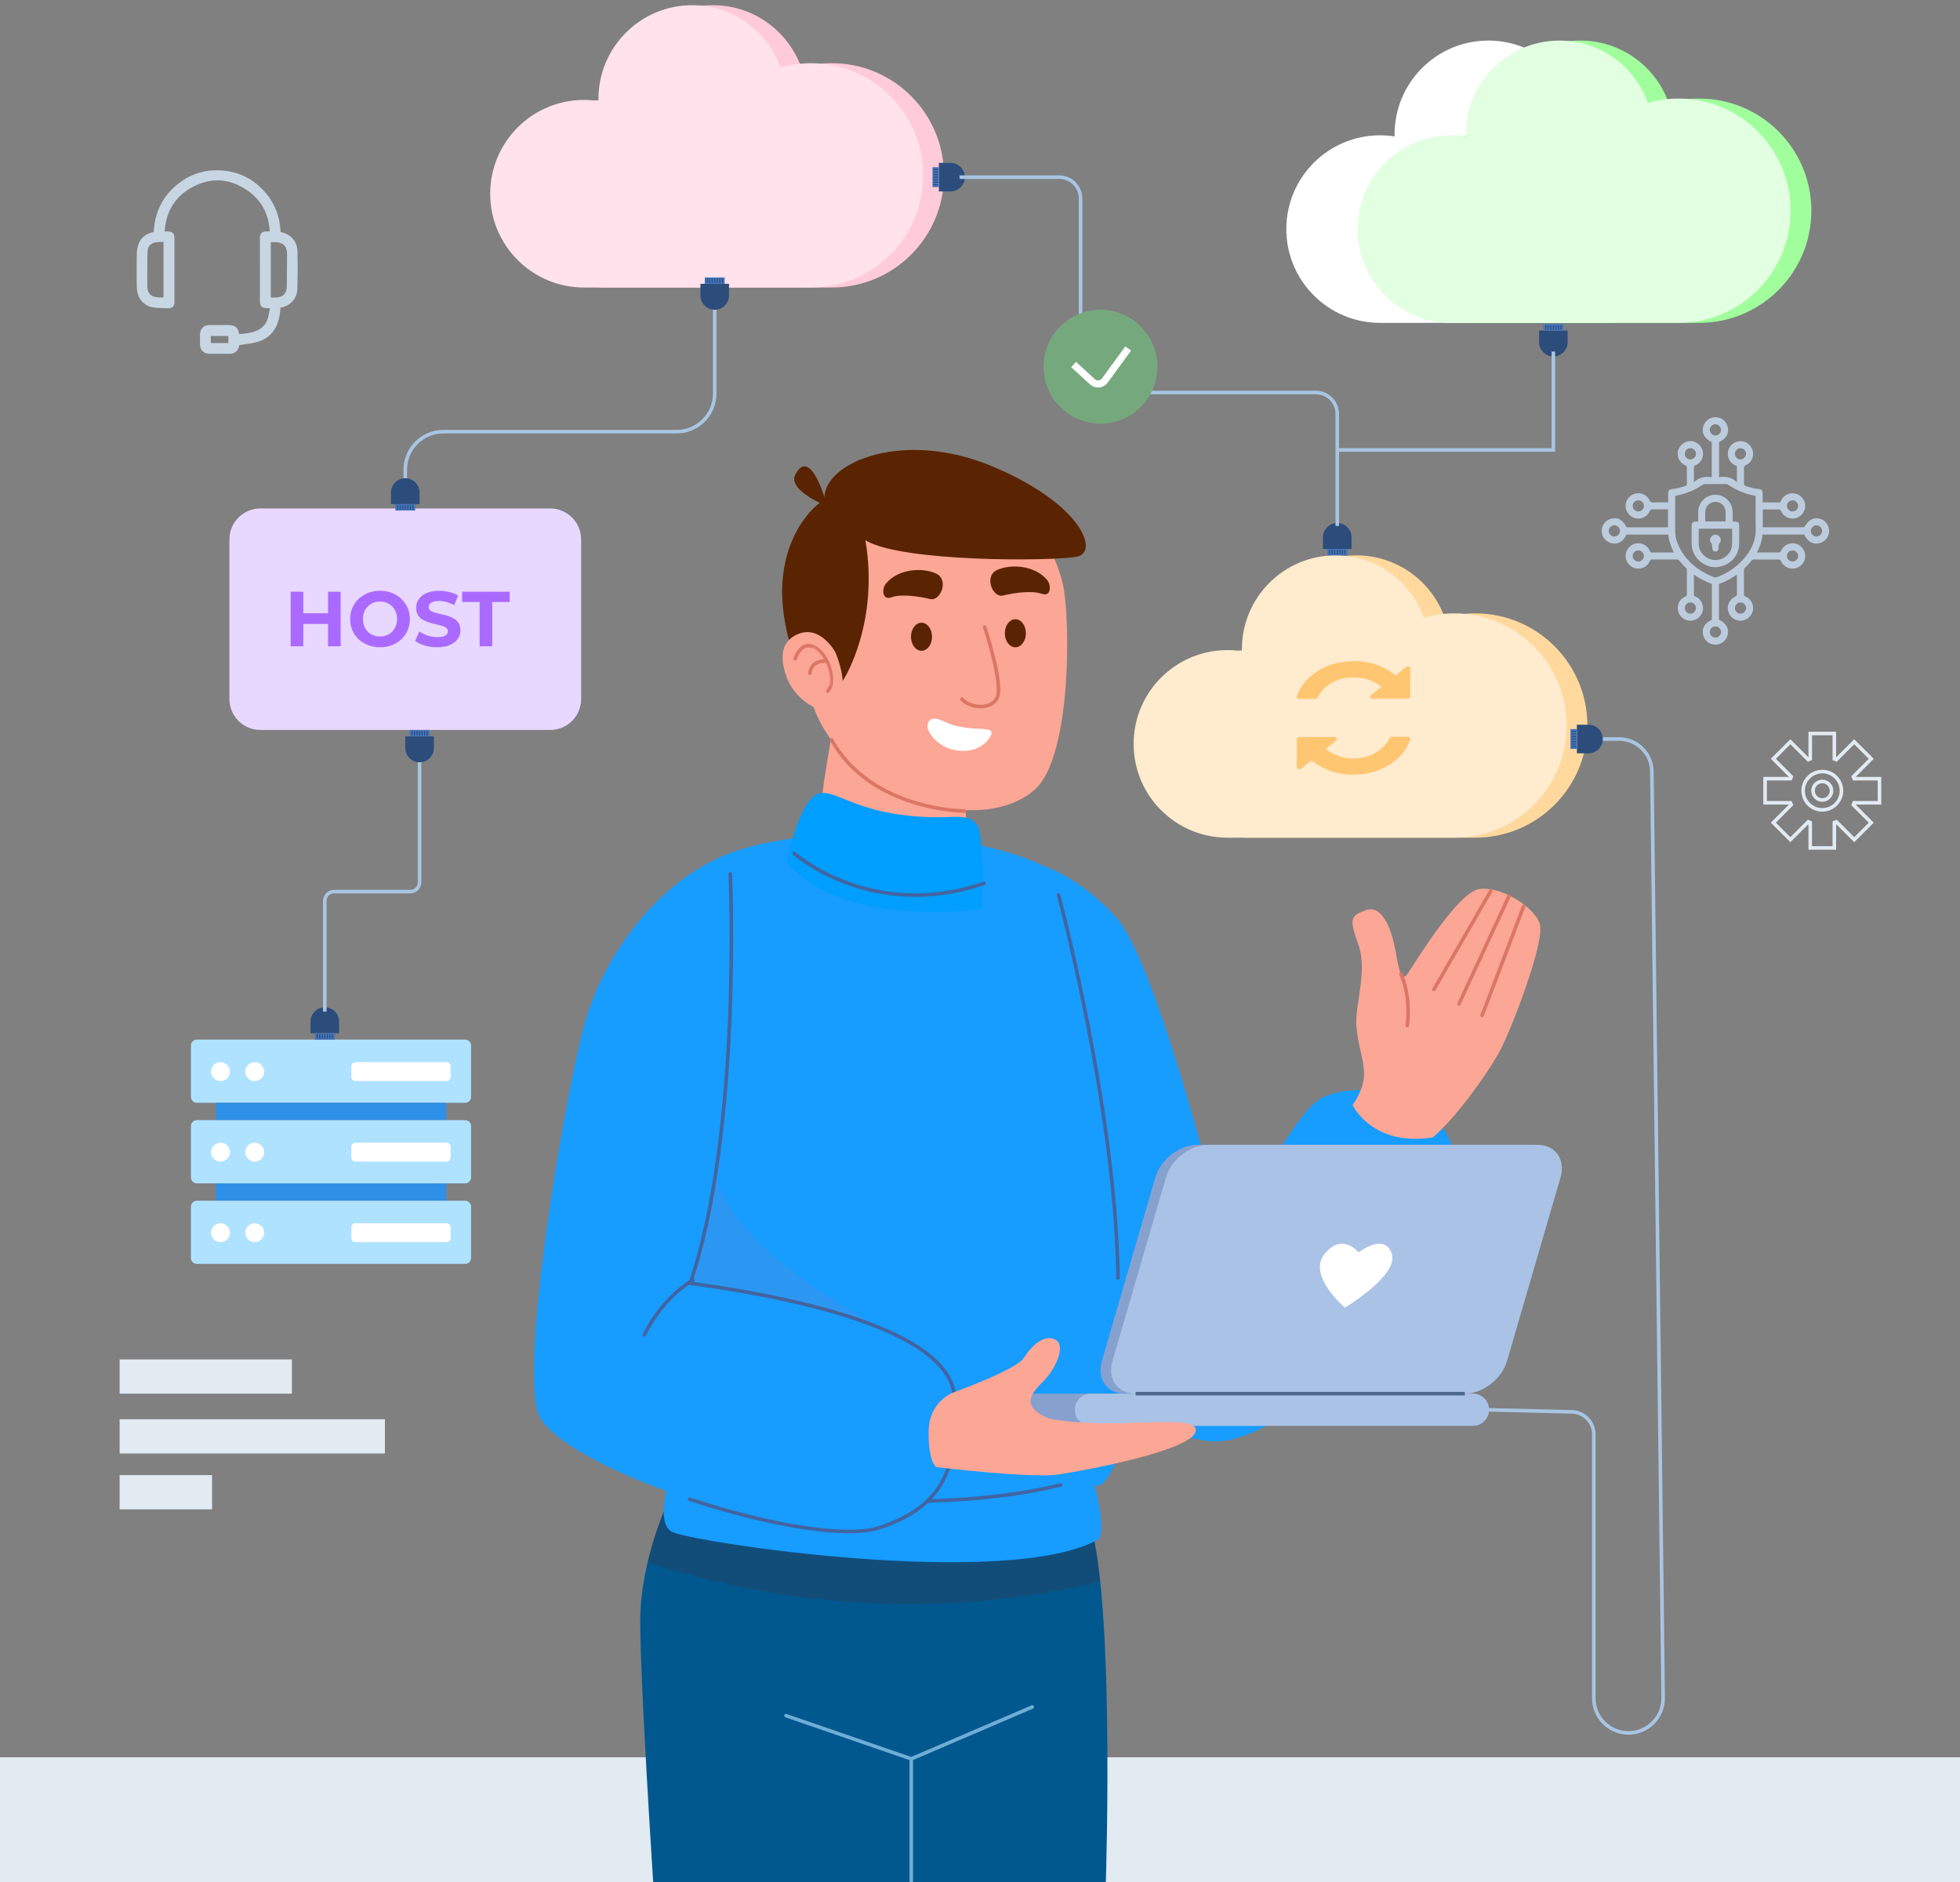 <svg width="550" height="528" viewBox="0 0 550 528" fill="none" xmlns="http://www.w3.org/2000/svg">
<rect x="0" y="0" width="550" height="528" fill="#808080" stroke="none"/>
<g clip-path="url(#clip0_29_958)">
<path d="M550 493H0V528H550V493Z" fill="#E2EAF2"/>
<path d="M289.029 241.832C289.029 241.832 300.762 243.684 313.112 257.269C325.461 270.854 344.605 350.513 344.605 350.513C344.605 350.513 361.894 312.227 371.157 307.905C380.421 303.582 397.71 305.436 405.738 317.786C413.766 330.135 398.946 358.541 389.066 371.509C379.185 384.476 353.251 406.706 338.43 404.237C323.61 401.767 298.911 391.887 298.911 391.887L289.029 241.832Z" fill="#179CFF"/>
<path d="M187.596 420.968C187.596 420.968 179.657 437.567 179.657 454.888C179.657 472.21 183.291 528 183.291 528H310.311C310.311 528 313.174 440.454 304.514 423.854C272.758 429.628 187.596 420.968 187.596 420.968Z" fill="#00588E"/>
<path opacity="0.25" d="M308.739 443.707C284.154 449.713 236.601 456.357 181.744 438.284C184.087 428.296 187.596 420.97 187.596 420.97C187.596 420.97 272.758 429.627 304.515 423.852C306.44 427.548 307.793 434.742 308.739 443.707Z" fill="#4A2D3E"/>
<path d="M233.943 234.046C233.943 234.046 199.865 235.538 194.25 247.084C188.634 258.632 177.081 400.038 179.889 407.255C182.698 414.472 187.611 415.916 187.611 415.916C187.611 415.916 184.101 426.741 188.313 429.628C192.525 432.515 283.084 446.227 308.356 431.793C310.463 428.185 306.953 415.916 306.953 415.916C306.953 415.916 308.356 420.246 313.271 410.142C318.185 400.038 314.9 280.405 300.677 249.588C296.315 240.14 265.533 232.603 233.943 234.046Z" fill="#179CFF"/>
<path opacity="0.25" d="M200.808 329.304C205.684 352.329 249.499 373.659 249.499 373.659C249.499 373.659 198.734 359.817 194.394 359.191L200.808 329.304Z" fill="#6B8BD1"/>
<path d="M232.005 237.553C239.503 248.174 265.478 252.326 269.418 249.043C271.335 247.448 271.616 241.043 271.415 234.879C271.187 228.379 270.396 222.134 270.396 222.134C270.396 222.134 252.881 217.751 241.612 210.917C239.427 209.604 235.188 205.566 233.646 204.077C232.005 215.892 228.067 231.973 232.005 237.553Z" fill="#FCA695"/>
<path opacity="0.46" d="M237.578 209.98C237.578 209.98 239.882 220.165 249.397 228.031C255.562 233.136 265.318 234.531 271.415 234.878C271.187 228.379 270.396 222.134 270.396 222.134C270.396 222.134 252.881 217.751 241.612 210.917L237.578 209.98Z" fill="#FCA695"/>
<path d="M298.266 163.967C300.433 173.702 300.681 212.33 290.423 221.472C275.327 234.927 238.658 224.103 228.725 199.484C220.299 178.6 221.209 143.004 244.308 136.344C272.39 128.245 293.798 143.9 298.266 163.967Z" fill="#FCA695"/>
<path d="M236.929 190.294C236.929 190.294 246.774 174.541 242.836 151.569C253.01 157.805 296.001 157.476 302.237 156.164C308.473 154.851 303.549 141.395 278.608 130.893C253.666 120.392 231.677 129.581 231.35 139.426C228.067 129.581 225.114 129.252 223.145 133.19C221.176 137.128 230.036 141.066 230.036 141.066C230.036 141.066 220.519 147.63 219.535 163.711C218.55 179.793 228.724 204.734 236.929 190.294Z" fill="#5A2402"/>
<path d="M276.31 175.936C276.31 175.936 281.725 192.181 279.756 195.874C277.787 199.565 271.634 198.336 269.91 196.12" stroke="#DB7665" stroke-miterlimit="10" stroke-linecap="round"/>
<path d="M293.786 162.645C290.176 158.461 283.448 158.214 279.756 159.938C276.064 161.66 278.526 167.814 281.479 167.076C284.433 166.338 289.601 165.6 292.309 166.584C295.017 167.569 295.042 164.101 293.786 162.645Z" fill="#5A2402"/>
<path d="M248.671 163.629C252.282 159.445 259.009 159.199 262.701 160.922C266.392 162.646 263.932 168.798 260.978 168.06C258.025 167.322 252.856 166.583 250.149 167.567C247.44 168.553 247.415 165.086 248.671 163.629Z" fill="#5A2402"/>
<path d="M281.972 177.66C281.972 179.835 283.294 181.598 284.925 181.598C286.556 181.598 287.879 179.835 287.879 177.66C287.879 175.485 286.556 173.722 284.925 173.722C283.294 173.722 281.972 175.484 281.972 177.66Z" fill="#5A2402"/>
<path d="M255.635 178.644C255.635 180.819 256.957 182.582 258.588 182.582C260.219 182.582 261.542 180.819 261.542 178.644C261.542 176.47 260.219 174.706 258.588 174.706C256.958 174.706 255.635 176.469 255.635 178.644Z" fill="#5A2402"/>
<path d="M275.818 204.489C275.818 204.489 269.172 204.489 265.727 202.766C262.281 201.044 260.804 201.289 260.312 203.258C259.82 205.227 263.019 209.411 267.696 210.396C272.372 211.38 275.818 209.658 277.541 207.196C279.263 204.734 277.541 204.734 275.818 204.489Z" fill="white"/>
<path d="M234.467 183.075C234.467 183.075 230.283 175.199 223.883 177.906C218.284 180.275 219.207 186.029 220.929 190.459C222.652 194.89 227.821 199.32 231.514 199.075C235.206 198.829 238.898 194.151 234.467 183.075Z" fill="#FCA695"/>
<path d="M232.252 193.905C234.631 191.689 232.759 183.88 228.56 181.598C224.786 179.546 223.145 184.798 223.145 184.798" stroke="#DB7665" stroke-miterlimit="10" stroke-linecap="round"/>
<path opacity="0.46" d="M233.236 192.182C233.236 192.182 227.083 194.889 225.606 186.275C224.621 181.599 228.559 181.599 228.559 181.599C228.559 181.599 233.483 185.289 233.236 192.182Z" fill="#FCA695"/>
<path d="M232.005 185.453C232.005 185.453 227.739 184.962 227.247 188.9" stroke="#DB7665" stroke-miterlimit="10" stroke-linecap="round"/>
<path d="M270.731 227.543C270.731 227.543 244.476 227.543 233.318 207.524" stroke="#DB7665" stroke-miterlimit="10" stroke-linecap="round"/>
<path d="M220.795 241.985C220.795 241.985 224.166 223.68 230.098 222.539C234.126 221.764 239.369 226.714 252.327 228.522C266.609 230.515 270.49 227.486 273.892 230.976C276.669 233.824 275.499 255.082 275.499 255.082C275.499 255.082 236.673 260.75 220.795 241.985Z" fill="#009EFF"/>
<path d="M222.865 239.414C222.865 239.414 244.391 258.656 276.132 247.808" stroke="#4264A0" stroke-miterlimit="10" stroke-linecap="round"/>
<path d="M188.312 414.993C188.312 414.993 251.794 427.849 297.597 416.6" stroke="#4264A0" stroke-miterlimit="10" stroke-linecap="round"/>
<path d="M203.921 239.753C185.953 246.653 169.314 266.793 163.67 288.564C158.026 310.335 146.121 380.985 150.958 396.306C155.796 411.627 227.562 435.01 246.915 428.56C266.267 422.11 268.686 410.014 267.88 392.274C267.073 374.535 229.175 364.858 193.696 360.02C208.209 317.284 203.921 239.753 203.921 239.753Z" fill="#179CFF"/>
<path d="M193.493 420.598C214.458 427.553 237.238 431.786 246.914 428.561C266.266 422.111 268.685 410.015 267.878 392.275C267.072 374.536 229.174 364.859 193.694 360.021C208.209 317.284 204.919 245.172 204.919 245.172" stroke="#4264A0" stroke-miterlimit="10" stroke-linecap="round"/>
<path d="M194.394 359.19C185.287 364.571 180.81 374.52 180.81 374.52" stroke="#4264A0" stroke-miterlimit="10" stroke-linecap="round"/>
<path d="M315.689 390.994H408.077C413.14 390.994 418.442 386.889 419.917 381.825L434.926 330.342C436.402 325.279 433.493 321.174 428.43 321.174H336.042C330.979 321.174 325.677 325.279 324.202 330.342L309.193 381.825C307.717 386.889 310.626 390.994 315.689 390.994Z" fill="#87A1CF"/>
<path d="M318.664 390.994H411.052C416.115 390.994 421.417 386.889 422.893 381.825L437.901 330.342C439.377 325.279 436.469 321.174 431.405 321.174H339.019C333.955 321.174 328.653 325.279 327.178 330.342L312.17 381.825C310.693 386.889 313.6 390.994 318.664 390.994Z" fill="#AAC2E5"/>
<path d="M280.644 390.994H413.318C415.811 390.994 417.831 393.015 417.831 395.506C417.831 397.999 415.81 400.018 413.318 400.018H280.644C278.153 400.018 276.132 397.998 276.132 395.506C276.132 393.015 278.153 390.994 280.644 390.994Z" fill="#87A1CF"/>
<path d="M306.122 390.994H413.318C415.811 390.994 417.831 393.015 417.831 395.506C417.831 397.999 415.81 400.018 413.318 400.018H306.122C303.63 400.018 301.61 397.998 301.61 395.506C301.61 393.015 303.631 390.994 306.122 390.994Z" fill="#AAC2E5"/>
<path d="M411.051 390.994H318.664" stroke="#4E6989" stroke-miterlimit="10"/>
<path d="M377.394 366.856C377.394 366.856 392.556 357.838 390.539 351.74C388.524 345.644 381.232 351.36 381.232 351.36C381.232 351.36 376.772 345.644 371.736 351.74C366.7 357.838 377.394 366.856 377.394 366.856Z" fill="white"/>
<path d="M267.853 390.542C267.853 390.542 260.624 392.817 260.579 401.763C260.534 410.708 262.833 411.599 262.833 411.599C262.833 411.599 289.218 414.83 297.081 413.656C304.945 412.483 334.491 406.92 335.534 401.523C336.578 396.128 312.113 401.549 294.332 397.96C285.916 394.438 289.61 390.728 292.896 387.386C296.181 384.044 299.228 377.579 296.189 375.874C293.15 374.17 289.475 377.492 287.357 380.891C285.24 384.29 267.853 390.542 267.853 390.542Z" fill="#FCA695"/>
<path d="M297.057 251.095C297.057 251.095 313.112 310.993 313.73 358.541" stroke="#4264A0" stroke-miterlimit="10" stroke-linecap="round"/>
<path d="M379.56 309.993C379.56 309.993 384.917 321.779 402.06 319.1C408.488 313.743 418.131 300.351 421.345 293.922C424.559 287.494 433.666 263.923 432.059 259.102C430.452 254.28 420.809 248.388 414.917 249.459C409.024 250.53 397.238 269.816 395.096 273.03C392.953 276.244 392.417 270.887 391.346 265.53C390.274 260.173 387.596 253.745 383.31 255.352C379.025 256.959 378.489 257.495 381.167 264.994C383.846 272.494 380.096 282.137 380.632 288.029C381.167 293.922 382.775 297.136 382.775 301.422C382.775 305.708 379.56 309.993 379.56 309.993Z" fill="#FCA695"/>
<path d="M393.122 273.249C396.11 280.04 394.886 287.696 394.886 287.696" stroke="#DB7665" stroke-miterlimit="10" stroke-linecap="round"/>
<path d="M418.332 249.988L402.363 277.595" stroke="#DB7665" stroke-miterlimit="10" stroke-linecap="round"/>
<path d="M423.475 251.341L409.4 281.654" stroke="#DB7665" stroke-miterlimit="10" stroke-linecap="round"/>
<path d="M427.533 254.318L415.896 284.902" stroke="#DB7665" stroke-miterlimit="10" stroke-linecap="round"/>
<path d="M220.561 481.328L255.716 493.451L289.658 478.904" stroke="#70ADD6" stroke-miterlimit="10" stroke-linecap="round"/>
<path d="M255.716 493.451V527.756" stroke="#70ADD6" stroke-miterlimit="10" stroke-linecap="round"/>
<path d="M451.008 27.654C448.032 27.654 445.157 28.076 442.429 28.847C438.797 18.667 429.074 11.379 417.647 11.379C403.116 11.379 391.337 23.158 391.337 37.689C391.337 37.886 391.348 38.081 391.351 38.278C390.02 38.07 388.658 37.961 387.268 37.961C372.737 37.961 360.958 49.74 360.958 64.271C360.958 78.801 372.737 90.581 387.268 90.581C401.798 90.581 435.256 90.581 451.008 90.581C468.384 90.581 482.471 76.494 482.471 59.117C482.471 41.74 468.384 27.654 451.008 27.654Z" fill="white"/>
<path d="M476.827 27.654C473.851 27.654 470.976 28.076 468.248 28.847C464.616 18.667 454.894 11.379 443.466 11.379C428.936 11.379 417.156 23.158 417.156 37.689C417.156 37.886 417.167 38.081 417.17 38.278C415.839 38.07 414.476 37.961 413.087 37.961C398.557 37.961 386.777 49.74 386.777 64.271C386.777 78.801 398.556 90.581 413.087 90.581C427.618 90.581 461.075 90.581 476.827 90.581C494.203 90.581 508.29 76.494 508.29 59.117C508.29 41.74 494.203 27.654 476.827 27.654Z" fill="#A0FF9C"/>
<path d="M471.008 27.654C468.032 27.654 465.157 28.076 462.429 28.847C458.797 18.667 449.074 11.379 437.647 11.379C423.116 11.379 411.337 23.158 411.337 37.689C411.337 37.886 411.348 38.081 411.351 38.278C410.02 38.07 408.658 37.961 407.268 37.961C392.737 37.961 380.958 49.74 380.958 64.271C380.958 78.801 392.737 90.581 407.268 90.581C421.798 90.581 455.256 90.581 471.008 90.581C488.384 90.581 502.471 76.494 502.471 59.117C502.471 41.74 488.384 27.654 471.008 27.654Z" fill="#E3FFE2"/>
<path d="M413.981 172.086C411.005 172.086 408.13 172.509 405.402 173.28C401.77 163.099 392.048 155.812 380.62 155.812C366.089 155.812 354.31 167.591 354.31 182.122C354.31 182.318 354.321 182.513 354.324 182.71C352.993 182.503 351.631 182.393 350.241 182.393C335.711 182.393 323.931 194.172 323.931 208.703C323.931 223.233 335.71 235.013 350.241 235.013C364.771 235.013 398.229 235.013 413.981 235.013C431.357 235.013 445.444 220.926 445.444 203.55C445.443 186.173 431.356 172.086 413.981 172.086Z" fill="#FFD89D"/>
<path d="M408.161 172.086C405.185 172.086 402.31 172.509 399.582 173.28C395.95 163.099 386.228 155.812 374.8 155.812C360.27 155.812 348.49 167.591 348.49 182.122C348.49 182.318 348.501 182.513 348.504 182.71C347.173 182.503 345.81 182.393 344.421 182.393C329.89 182.393 318.111 194.172 318.111 208.703C318.111 223.233 329.89 235.013 344.421 235.013C358.951 235.013 392.409 235.013 408.161 235.013C425.537 235.013 439.624 220.926 439.624 203.55C439.624 186.173 425.537 172.086 408.161 172.086Z" fill="#FFEBCE"/>
<path d="M233.421 17.734C230.446 17.734 227.57 18.157 224.842 18.928C221.21 8.747 211.487 1.46 200.06 1.46C185.529 1.46 173.751 13.239 173.751 27.77C173.751 27.966 173.762 28.161 173.766 28.358C172.435 28.15 171.072 28.041 169.683 28.041C155.153 28.041 143.373 39.82 143.373 54.351C143.373 68.882 155.152 80.661 169.683 80.661C184.214 80.661 217.67 80.661 233.422 80.661C250.799 80.661 264.886 66.574 264.886 49.197C264.885 31.821 250.798 17.734 233.421 17.734Z" fill="#FFCADA"/>
<path d="M227.602 17.734C224.627 17.734 221.751 18.157 219.023 18.928C215.391 8.747 205.668 1.46 194.241 1.46C179.711 1.46 167.932 13.239 167.932 27.77C167.932 27.966 167.943 28.161 167.947 28.358C166.616 28.15 165.253 28.041 163.864 28.041C149.333 28.041 137.554 39.82 137.554 54.351C137.554 68.882 149.333 80.661 163.864 80.661C178.394 80.661 211.851 80.661 227.603 80.661C244.98 80.661 259.067 66.574 259.067 49.197C259.065 31.821 244.979 17.734 227.602 17.734Z" fill="#FFE2EB"/>
<path d="M416.831 395.506L441.378 396.113C444.685 396.349 447.248 399.1 447.248 402.415V476.452C447.248 481.823 451.602 486.177 456.973 486.177C462.391 486.177 466.763 481.751 466.698 476.333L463.538 216.457C463.477 211.397 459.358 207.328 454.298 207.328H447.248" stroke="#A8C5E2" stroke-miterlimit="10"/>
<path d="M445.753 211.341H442.494V203.317H445.753C447.969 203.317 449.765 205.114 449.765 207.329C449.765 209.546 447.969 211.341 445.753 211.341Z" fill="#2C4C7C"/>
<path d="M442.494 204.537H440.694V210.121H442.494V204.537Z" fill="#4375BB"/>
<path d="M442.214 205.054H440.974V205.336H442.214V205.054Z" fill="#2C4C7C"/>
<path d="M442.214 205.766H440.974V206.047H442.214V205.766Z" fill="#2C4C7C"/>
<path d="M442.214 206.478H440.974V206.759H442.214V206.478Z" fill="#2C4C7C"/>
<path d="M442.214 207.189H440.974V207.471H442.214V207.189Z" fill="#2C4C7C"/>
<path d="M442.214 207.9H440.974V208.181H442.214V207.9Z" fill="#2C4C7C"/>
<path d="M442.214 208.612H440.974V208.893H442.214V208.612Z" fill="#2C4C7C"/>
<path d="M442.214 209.323H440.974V209.605H442.214V209.323Z" fill="#2C4C7C"/>
<path d="M379.262 150.753V154.012H371.238V150.753C371.238 148.538 373.035 146.741 375.25 146.741C377.465 146.741 379.262 148.538 379.262 150.753Z" fill="#2C4C7C"/>
<path d="M372.458 154.012V155.812H378.042V154.012H372.458Z" fill="#4375BB"/>
<path d="M372.975 154.292V155.533H373.256V154.292H372.975Z" fill="#2C4C7C"/>
<path d="M373.686 154.292V155.533H373.968V154.292H373.686Z" fill="#2C4C7C"/>
<path d="M374.398 154.292V155.533H374.679V154.292H374.398Z" fill="#2C4C7C"/>
<path d="M375.109 154.292V155.533H375.391V154.292H375.109Z" fill="#2C4C7C"/>
<path d="M375.821 154.292V155.532H376.102V154.292H375.821Z" fill="#2C4C7C"/>
<path d="M376.532 154.291V155.532H376.814V154.291H376.532Z" fill="#2C4C7C"/>
<path d="M377.244 154.292V155.533H377.525V154.292H377.244Z" fill="#2C4C7C"/>
<path d="M439.907 95.997V92.738H431.884V95.997C431.884 98.213 433.68 100.009 435.895 100.009C438.111 100.009 439.907 98.213 439.907 95.997Z" fill="#2C4C7C"/>
<path d="M438.687 92.737V90.938H433.104V92.737H438.687Z" fill="#4375BB"/>
<path d="M433.902 92.459V91.218H433.62V92.459H433.902Z" fill="#2C4C7C"/>
<path d="M434.613 92.458V91.217H434.332V92.458H434.613Z" fill="#2C4C7C"/>
<path d="M435.325 92.458V91.217H435.043V92.458H435.325Z" fill="#2C4C7C"/>
<path d="M436.036 92.458V91.217H435.755V92.458H436.036Z" fill="#2C4C7C"/>
<path d="M436.748 92.458V91.217H436.466V92.458H436.748Z" fill="#2C4C7C"/>
<path d="M437.459 92.458V91.218H437.178V92.458H437.459Z" fill="#2C4C7C"/>
<path d="M438.171 92.459V91.218H437.889V92.459H438.171Z" fill="#2C4C7C"/>
<path d="M266.723 53.711H263.464V45.688H266.723C268.939 45.688 270.735 47.484 270.735 49.699C270.735 51.916 268.939 53.711 266.723 53.711Z" fill="#2C4C7C"/>
<path d="M263.464 46.907H261.665V52.491H263.464V46.907Z" fill="#4375BB"/>
<path d="M263.185 47.424H261.944V47.706H263.185V47.424Z" fill="#2C4C7C"/>
<path d="M263.185 48.136H261.944V48.418H263.185V48.136Z" fill="#2C4C7C"/>
<path d="M263.185 48.848H261.944V49.129H263.185V48.848Z" fill="#2C4C7C"/>
<path d="M263.185 49.559H261.944V49.841H263.185V49.559Z" fill="#2C4C7C"/>
<path d="M263.185 50.271H261.944V50.553H263.185V50.271Z" fill="#2C4C7C"/>
<path d="M263.185 50.982H261.944V51.263H263.185V50.982Z" fill="#2C4C7C"/>
<path d="M263.185 51.693H261.944V51.975H263.185V51.693Z" fill="#2C4C7C"/>
<path d="M269.258 49.7H297.226C300.537 49.7 303.222 52.384 303.222 55.696V104.124C303.222 107.435 305.906 110.12 309.218 110.12H369.254C372.565 110.12 375.25 112.804 375.25 116.116V147.56" stroke="#A8C5E2" stroke-miterlimit="10"/>
<path d="M435.896 98.629V126.236L375 126.236" stroke="#A8C5E2" stroke-miterlimit="10"/>
<path d="M154.384 204.795H73.07C68.269 204.795 64.377 200.903 64.377 196.102V151.34C64.377 146.54 68.269 142.648 73.07 142.648H154.384C159.184 142.648 163.076 146.54 163.076 151.34V196.102C163.076 200.903 159.184 204.795 154.384 204.795Z" fill="#E8D7FF"/>
<path d="M92.059 166.011H95.602V181.322H92.059V166.011ZM85.103 181.322H81.56V166.011H85.103V181.322ZM92.321 175.044H84.841V172.048H92.321V175.044ZM106.661 181.584C105.451 181.584 104.328 181.387 103.293 180.994C102.272 180.6 101.383 180.046 100.624 179.331C99.881 178.617 99.297 177.778 98.875 176.816C98.466 175.854 98.262 174.804 98.262 173.667C98.262 172.529 98.466 171.479 98.875 170.517C99.297 169.555 99.888 168.716 100.646 168.002C101.404 167.287 102.294 166.733 103.315 166.339C104.335 165.946 105.444 165.749 106.639 165.749C107.849 165.749 108.958 165.946 109.964 166.339C110.984 166.733 111.867 167.287 112.61 168.002C113.369 168.716 113.959 169.555 114.382 170.517C114.805 171.465 115.016 172.515 115.016 173.667C115.016 174.804 114.805 175.861 114.382 176.838C113.959 177.8 113.369 178.639 112.61 179.353C111.867 180.053 110.984 180.6 109.964 180.994C108.958 181.387 107.857 181.584 106.661 181.584ZM106.639 178.566C107.325 178.566 107.952 178.449 108.52 178.216C109.103 177.983 109.614 177.647 110.051 177.21C110.489 176.772 110.824 176.255 111.057 175.657C111.305 175.059 111.429 174.396 111.429 173.667C111.429 172.937 111.305 172.274 111.057 171.676C110.824 171.078 110.489 170.561 110.051 170.123C109.628 169.686 109.125 169.35 108.542 169.117C107.959 168.884 107.325 168.767 106.639 168.767C105.954 168.767 105.32 168.884 104.736 169.117C104.168 169.35 103.665 169.686 103.227 170.123C102.79 170.561 102.447 171.078 102.199 171.676C101.966 172.274 101.849 172.937 101.849 173.667C101.849 174.381 101.966 175.044 102.199 175.657C102.447 176.255 102.782 176.772 103.205 177.21C103.643 177.647 104.153 177.983 104.736 178.216C105.32 178.449 105.954 178.566 106.639 178.566ZM122.71 181.584C121.485 181.584 120.311 181.424 119.188 181.103C118.066 180.768 117.161 180.338 116.476 179.813L117.679 177.144C118.335 177.611 119.108 177.997 119.998 178.303C120.902 178.595 121.813 178.741 122.732 178.741C123.431 178.741 123.993 178.675 124.416 178.544C124.853 178.398 125.174 178.201 125.378 177.953C125.582 177.706 125.684 177.421 125.684 177.1C125.684 176.692 125.524 176.371 125.203 176.138C124.882 175.89 124.459 175.693 123.935 175.548C123.41 175.387 122.826 175.241 122.185 175.11C121.558 174.964 120.923 174.789 120.282 174.585C119.655 174.381 119.079 174.119 118.554 173.798C118.029 173.477 117.599 173.054 117.264 172.529C116.943 172.004 116.782 171.334 116.782 170.517C116.782 169.642 117.016 168.847 117.482 168.133C117.963 167.404 118.678 166.828 119.626 166.405C120.588 165.968 121.791 165.749 123.235 165.749C124.197 165.749 125.145 165.865 126.078 166.099C127.011 166.318 127.835 166.653 128.55 167.105L127.456 169.795C126.741 169.387 126.027 169.088 125.312 168.898C124.598 168.694 123.898 168.592 123.213 168.592C122.527 168.592 121.966 168.672 121.529 168.833C121.091 168.993 120.778 169.205 120.588 169.467C120.399 169.715 120.304 170.007 120.304 170.342C120.304 170.736 120.464 171.056 120.785 171.304C121.106 171.538 121.529 171.727 122.054 171.873C122.578 172.019 123.154 172.165 123.781 172.31C124.423 172.456 125.057 172.624 125.684 172.814C126.326 173.003 126.909 173.258 127.434 173.579C127.959 173.9 128.382 174.323 128.703 174.848C129.038 175.373 129.206 176.036 129.206 176.838C129.206 177.698 128.965 178.486 128.484 179.2C128.003 179.915 127.281 180.491 126.319 180.928C125.371 181.366 124.168 181.584 122.71 181.584ZM134.585 181.322V168.898H129.685V166.011H143.027V168.898H138.128V181.322H134.585Z" fill="#AB6AFF"/>
<path d="M200.559 80.66V110.419C200.559 116.319 195.775 121.103 189.874 121.103H124.411C118.511 121.103 113.727 125.887 113.727 131.788V142.648" stroke="#A8C5E2" stroke-miterlimit="10"/>
<path d="M196.547 82.887V79.629H204.57V82.888C204.57 85.104 202.774 86.9 200.559 86.9C198.342 86.899 196.547 85.104 196.547 82.887Z" fill="#2C4C7C"/>
<path d="M203.351 79.629V77.829H197.767V79.629H203.351Z" fill="#4375BB"/>
<path d="M202.833 79.349V78.108H202.551V79.349H202.833Z" fill="#2C4C7C"/>
<path d="M202.121 79.349V78.108H201.84V79.349H202.121Z" fill="#2C4C7C"/>
<path d="M201.41 79.349V78.108H201.128V79.349H201.41Z" fill="#2C4C7C"/>
<path d="M200.698 79.349V78.109H200.417V79.349H200.698Z" fill="#2C4C7C"/>
<path d="M199.987 79.349V78.108H199.705V79.349H199.987Z" fill="#2C4C7C"/>
<path d="M199.275 79.349V78.108H198.994V79.349H199.275Z" fill="#2C4C7C"/>
<path d="M198.564 79.349V78.108H198.282V79.349H198.564Z" fill="#2C4C7C"/>
<path d="M117.738 138.176V141.436H109.715V138.176C109.715 135.961 111.511 134.165 113.727 134.165C115.942 134.165 117.738 135.961 117.738 138.176Z" fill="#2C4C7C"/>
<path d="M110.935 141.436V143.235H116.519V141.436H110.935Z" fill="#4375BB"/>
<path d="M111.451 141.716V142.956H111.733V141.716H111.451Z" fill="#2C4C7C"/>
<path d="M112.163 141.716V142.956H112.445V141.716H112.163Z" fill="#2C4C7C"/>
<path d="M112.875 141.715V142.956H113.156V141.715H112.875Z" fill="#2C4C7C"/>
<path d="M113.586 141.715V142.956H113.868V141.715H113.586Z" fill="#2C4C7C"/>
<path d="M114.298 141.715V142.956H114.579V141.715H114.298Z" fill="#2C4C7C"/>
<path d="M115.009 141.716V142.957H115.291V141.716H115.009Z" fill="#2C4C7C"/>
<path d="M115.721 141.716V142.956H116.002V141.716H115.721Z" fill="#2C4C7C"/>
<path d="M320.102 114.171C326.341 107.933 326.341 97.818 320.102 91.58C313.864 85.342 303.75 85.342 297.512 91.58C291.273 97.818 291.273 107.933 297.512 114.171C303.75 120.409 313.864 120.409 320.102 114.171Z" fill="#76A87E"/>
<path d="M301.272 102.271L306.567 107.12C307.586 108.054 309.19 107.895 310.006 106.778L316.588 97.775" stroke="white" stroke-width="2" stroke-miterlimit="10"/>
<path d="M130.528 309.394H55.232C54.316 309.394 53.573 308.651 53.573 307.735V293.327C53.573 292.411 54.316 291.668 55.232 291.668H130.528C131.444 291.668 132.187 292.411 132.187 293.327V307.735C132.187 308.651 131.444 309.394 130.528 309.394Z" fill="#AFE2FF"/>
<path d="M125.231 309.394H60.531V314.267H125.231V309.394Z" fill="#2F90E7"/>
<path d="M125.231 331.991H60.531V336.863H125.231V331.991Z" fill="#2F90E7"/>
<path d="M125.314 303.297H99.74C99.108 303.297 98.596 302.784 98.596 302.153V299.138C98.596 298.506 99.109 297.994 99.74 297.994H125.314C125.947 297.994 126.458 298.506 126.458 299.138V302.153C126.458 302.784 125.945 303.297 125.314 303.297Z" fill="white"/>
<path d="M64.528 300.645C64.528 302.109 63.341 303.297 61.876 303.297C60.411 303.297 59.224 302.11 59.224 300.645C59.224 299.18 60.411 297.992 61.876 297.992C63.34 297.994 64.528 299.18 64.528 300.645Z" fill="white"/>
<path d="M74.124 300.645C74.124 302.109 72.938 303.297 71.472 303.297C70.007 303.297 68.82 302.11 68.82 300.645C68.82 299.18 70.007 297.992 71.472 297.992C72.938 297.992 74.124 299.18 74.124 300.645Z" fill="white"/>
<path d="M130.528 331.991H55.232C54.316 331.991 53.573 331.249 53.573 330.332V315.925C53.573 315.008 54.316 314.266 55.232 314.266H130.528C131.444 314.266 132.187 315.008 132.187 315.925V330.332C132.187 331.249 131.444 331.991 130.528 331.991Z" fill="#AFE2FF"/>
<path d="M125.314 325.894H99.74C99.108 325.894 98.596 325.381 98.596 324.75V321.735C98.596 321.102 99.109 320.591 99.74 320.591H125.314C125.947 320.591 126.458 321.103 126.458 321.735V324.75C126.458 325.382 125.945 325.894 125.314 325.894Z" fill="white"/>
<path d="M64.528 323.243C64.528 324.707 63.341 325.895 61.876 325.895C60.411 325.895 59.224 324.708 59.224 323.243C59.224 321.779 60.411 320.591 61.876 320.591C63.34 320.591 64.528 321.778 64.528 323.243Z" fill="white"/>
<path d="M74.124 323.243C74.124 324.707 72.938 325.895 71.472 325.895C70.007 325.895 68.82 324.708 68.82 323.243C68.82 321.779 70.007 320.591 71.472 320.591C72.938 320.591 74.124 321.778 74.124 323.243Z" fill="white"/>
<path d="M130.528 354.588H55.232C54.316 354.588 53.573 353.846 53.573 352.93V338.522C53.573 337.606 54.316 336.863 55.232 336.863H130.528C131.444 336.863 132.187 337.606 132.187 338.522V352.93C132.187 353.846 131.444 354.588 130.528 354.588Z" fill="#AFE2FF"/>
<path d="M125.314 348.492H99.74C99.108 348.492 98.596 347.979 98.596 347.348V344.333C98.596 343.7 99.109 343.189 99.74 343.189H125.314C125.947 343.189 126.458 343.702 126.458 344.333V347.348C126.458 347.979 125.945 348.492 125.314 348.492Z" fill="white"/>
<path d="M64.528 345.84C64.528 347.304 63.341 348.492 61.876 348.492C60.411 348.492 59.224 347.305 59.224 345.84C59.224 344.376 60.411 343.188 61.876 343.188C63.34 343.188 64.528 344.376 64.528 345.84Z" fill="white"/>
<path d="M71.473 348.492C72.938 348.492 74.126 347.305 74.126 345.84C74.126 344.375 72.938 343.188 71.473 343.188C70.009 343.188 68.821 344.375 68.821 345.84C68.821 347.305 70.009 348.492 71.473 348.492Z" fill="white"/>
<path d="M95.154 286.609V289.869H87.131V286.609C87.131 284.394 88.927 282.598 91.143 282.598C93.358 282.598 95.154 284.394 95.154 286.609Z" fill="#2C4C7C"/>
<path d="M88.351 289.869V291.668H93.935V289.869H88.351Z" fill="#4375BB"/>
<path d="M88.868 290.147V291.388H89.149V290.147H88.868Z" fill="#2C4C7C"/>
<path d="M89.579 290.148V291.389H89.861V290.148H89.579Z" fill="#2C4C7C"/>
<path d="M90.29 290.148V291.389H90.572V290.148H90.29Z" fill="#2C4C7C"/>
<path d="M91.002 290.148V291.389H91.284V290.148H91.002Z" fill="#2C4C7C"/>
<path d="M91.714 290.148V291.388H91.995V290.148H91.714Z" fill="#2C4C7C"/>
<path d="M92.425 290.148V291.388H92.707V290.148H92.425Z" fill="#2C4C7C"/>
<path d="M93.137 290.147V291.388H93.418V290.147H93.137Z" fill="#2C4C7C"/>
<path d="M91.143 283.815V252.74C91.143 251.305 92.306 250.14 93.743 250.14H115.139C116.575 250.14 117.739 248.976 117.739 247.54V210.229" stroke="#A8C5E2" stroke-miterlimit="10"/>
<path d="M113.727 209.854V206.594H121.75V209.854C121.75 212.069 119.954 213.865 117.739 213.865C115.523 213.865 113.727 212.069 113.727 209.854Z" fill="#2C4C7C"/>
<path d="M120.531 206.595V204.795H114.947V206.595H120.531Z" fill="#4375BB"/>
<path d="M120.014 206.315V205.074H119.733V206.315H120.014Z" fill="#2C4C7C"/>
<path d="M119.302 206.316V205.075H119.021V206.316H119.302Z" fill="#2C4C7C"/>
<path d="M118.591 206.315V205.074H118.309V206.315H118.591Z" fill="#2C4C7C"/>
<path d="M117.88 206.315V205.074H117.598V206.315H117.88Z" fill="#2C4C7C"/>
<path d="M117.168 206.315V205.074H116.886V206.315H117.168Z" fill="#2C4C7C"/>
<path d="M116.457 206.315V205.074H116.175V206.315H116.457Z" fill="#2C4C7C"/>
<path d="M115.745 206.315V205.074H115.463V206.315H115.745Z" fill="#2C4C7C"/>
<path d="M508.758 221.838C508.758 223.276 509.922 224.434 511.358 224.434C512.792 224.434 513.954 223.275 513.954 221.838C513.954 220.405 512.791 219.242 511.358 219.242C509.922 219.242 508.758 220.406 508.758 221.838Z" stroke="#E2EAF2" stroke-miterlimit="10"/>
<path d="M527.409 225.219V218.462H520.31C520.239 218.271 520.163 218.083 520.079 217.898L525.096 212.881L520.318 208.102L515.3 213.12C515.115 213.037 514.927 212.962 514.735 212.889V205.79H507.978V212.892C507.788 212.963 507.6 213.039 507.416 213.123L502.397 208.103L497.618 212.882L502.635 217.899C502.552 218.084 502.476 218.273 502.403 218.463H495.306V225.22H502.406C502.478 225.411 502.553 225.599 502.637 225.784L497.618 230.802L502.397 235.58L507.415 230.562C507.6 230.646 507.788 230.722 507.979 230.794V237.892H514.737V230.796C514.928 230.724 515.117 230.648 515.302 230.564L520.318 235.58L525.096 230.802L520.078 225.784C520.162 225.599 520.238 225.411 520.309 225.22H527.409V225.219ZM516.731 221.838C516.731 224.81 514.324 227.208 511.361 227.208C508.388 227.208 505.982 224.81 505.982 221.838C505.982 218.875 508.388 216.468 511.361 216.468C514.324 216.469 516.731 218.876 516.731 221.838Z" stroke="#E2EAF2" stroke-miterlimit="10"/>
<path d="M81.909 381.391H33.573V390.994H81.909V381.391Z" fill="#E2EAF2"/>
<path d="M108.012 398.169H33.573V407.772H108.012V398.169Z" fill="#E2EAF2"/>
<path d="M59.505 413.849H33.573V423.452H59.505V413.849Z" fill="#E2EAF2"/>
<path d="M83.476 70.552C83.435 68.31 82.323 66.553 80.346 65.615C79.903 65.407 79.437 65.265 78.987 65.13C78.899 65.105 78.808 65.076 78.716 65.048L78.71 64.885C78.542 60.813 77.166 57.212 74.617 54.186C71.335 50.288 67.103 48.14 62.05 47.81C57.947 47.552 54.222 48.559 50.951 50.842C46.048 54.267 43.436 59.047 43.137 65.096C40.942 65.527 39.5 66.689 38.849 68.55C38.556 69.387 38.399 70.35 38.383 71.415C38.339 73.588 38.348 75.76 38.357 77.933L38.364 79.794C38.367 80.323 38.398 80.852 38.458 81.375C38.748 83.912 40.486 85.814 42.883 86.227C43.972 86.416 45.087 86.431 46.166 86.453C46.497 86.46 46.831 86.465 47.16 86.475C47.79 86.489 48.187 86.362 48.493 86.066C48.902 85.669 48.949 85.099 48.949 84.705C48.952 78.701 48.956 72.697 48.949 66.693C48.949 65.518 48.366 64.943 47.174 64.933C46.846 64.93 46.523 64.933 46.185 64.933C46.582 59.272 49.167 55.112 53.867 52.559C59.119 49.71 64.307 49.977 69.305 53.347C73.259 56.02 75.41 59.915 75.699 64.924H75.532C75.226 64.924 74.924 64.927 74.615 64.934C73.529 64.963 72.965 65.529 72.937 66.621C72.933 66.987 72.933 67.345 72.933 67.707L72.937 84.549C72.937 85.907 73.485 86.454 74.826 86.454H75.707C75.681 86.608 75.659 86.76 75.637 86.908C75.521 87.667 75.411 88.387 75.225 89.073C74.762 90.83 73.695 92.074 72.051 92.769C70.99 93.219 69.762 93.493 68.308 93.617C67.899 93.652 67.483 93.679 67.07 93.704C66.925 92.024 65.994 91.202 64.224 91.199L62.599 91.195C61.336 91.195 60.068 91.189 58.808 91.202C57.124 91.212 56.144 92.188 56.126 93.888C56.122 94.172 56.126 94.455 56.132 94.742C56.139 95.237 56.148 95.731 56.117 96.221C56.054 97.261 56.34 98.069 56.97 98.63C57.42 99.03 58.029 99.251 58.68 99.251H64.543C65.261 99.251 65.938 98.974 66.409 98.488C66.837 98.042 67.08 97.478 67.124 96.83C67.49 96.773 67.852 96.726 68.217 96.672C69.439 96.496 70.591 96.336 71.753 96.058C74.455 95.423 76.401 93.893 77.53 91.502C78.217 90.057 78.595 88.42 78.686 86.483C78.693 86.38 78.705 86.329 78.702 86.322C78.717 86.312 78.771 86.287 78.9 86.263C81.551 85.737 83.324 83.754 83.424 81.213C83.542 78.119 83.561 74.831 83.476 70.552ZM80.554 71.189L80.544 72.952C80.534 75.446 80.522 77.936 80.478 80.43C80.443 82.274 79.525 83.257 77.673 83.443C77.201 83.49 76.703 83.478 76.191 83.465C76.121 83.461 76.052 83.461 75.983 83.458V67.951C76.093 67.951 76.203 67.948 76.314 67.945C77.117 67.931 77.901 67.913 78.632 68.153C79.668 68.493 80.268 69.201 80.467 70.306C80.526 70.597 80.558 70.893 80.554 71.189ZM45.894 67.853V83.448C45.837 83.451 45.784 83.451 45.73 83.451C44.786 83.477 43.911 83.492 43.095 83.177C41.927 82.724 41.369 81.82 41.342 80.341C41.31 78.591 41.319 76.843 41.332 75.093L41.335 74.031C41.335 72.825 41.335 71.578 41.423 70.366C41.514 69.072 42.368 68.181 43.702 67.982C44.297 67.894 44.908 67.879 45.553 67.862C45.668 67.86 45.779 67.857 45.894 67.853ZM64.081 94.258V94.339C64.084 94.868 64.084 95.401 64.077 95.93V96.244L63.766 96.241C62.554 96.244 61.342 96.241 60.111 96.244H59.156V94.258H64.081Z" fill="#C7D6E2"/>
<path d="M387.614 192.695C385.914 191.298 383.896 190.407 381.499 190.135C377.485 189.68 374.179 190.76 371.539 193.2C370.787 193.893 370.226 194.686 369.8 195.54C369.552 196.039 369.443 196.096 368.769 196.096C367.437 196.096 366.103 196.097 364.771 196.095C364.036 196.094 363.765 195.794 363.958 195.233C364.789 192.827 366.327 190.759 368.594 189.053C370.877 187.334 373.555 186.189 376.637 185.735C382.222 184.912 387.108 186.07 391.259 189.189C391.376 189.277 391.469 189.386 391.553 189.465C391.728 189.434 391.784 189.355 391.858 189.296C392.718 188.608 393.578 187.92 394.434 187.229C394.676 187.033 394.936 186.901 395.292 187.014C395.657 187.131 395.751 187.373 395.751 187.661C395.749 190.214 395.752 192.767 395.748 195.32C395.747 195.833 395.491 196.031 394.842 196.031C391.672 196.032 388.503 196.03 385.332 196.034C384.971 196.035 384.659 195.975 384.514 195.686C384.37 195.398 384.528 195.176 384.785 194.972C385.657 194.281 386.519 193.583 387.385 192.887C387.462 192.826 387.532 192.763 387.614 192.695Z" fill="#FFC672"/>
<path d="M372.036 210.113C373.735 211.51 375.754 212.401 378.151 212.673C382.164 213.127 385.471 212.048 388.111 209.608C388.862 208.915 389.423 208.122 389.849 207.267C390.098 206.769 390.207 206.712 390.881 206.712C392.213 206.712 393.546 206.711 394.878 206.713C395.613 206.714 395.885 207.013 395.691 207.574C394.861 209.981 393.323 212.049 391.056 213.756C388.772 215.475 386.095 216.62 383.013 217.073C377.428 217.896 372.542 216.737 368.39 213.619C368.274 213.531 368.18 213.422 368.097 213.343C367.922 213.374 367.866 213.454 367.792 213.512C366.932 214.2 366.071 214.888 365.216 215.579C364.974 215.775 364.714 215.907 364.358 215.794C363.992 215.677 363.899 215.435 363.899 215.147C363.901 212.594 363.898 210.041 363.901 207.487C363.902 206.975 364.159 206.777 364.808 206.777C367.978 206.776 371.147 206.778 374.317 206.774C374.679 206.772 374.99 206.833 375.135 207.122C375.28 207.408 375.121 207.632 374.865 207.836C373.993 208.527 373.13 209.224 372.264 209.921C372.187 209.982 372.117 210.046 372.036 210.113Z" fill="#FFC672"/>
<path d="M510.761 145.548C508.96 145.01 507.61 145.723 506.257 147.931H494.658V142.984C494.792 142.911 494.928 142.92 495.072 142.929C495.123 142.932 495.171 142.934 495.221 142.934C495.672 142.932 496.123 142.933 496.574 142.934C497.377 142.936 498.207 142.938 499.024 142.921C499.444 142.914 499.626 143.025 499.796 143.408C500.58 145.174 502.599 145.96 504.393 145.198C506.169 144.443 507.016 142.446 506.321 140.65C505.808 139.326 504.552 138.439 503.122 138.393C501.66 138.347 500.372 139.152 499.754 140.499C499.731 140.548 499.713 140.602 499.696 140.656C499.636 140.839 499.592 140.953 499.365 140.957C498.209 140.949 497.073 140.95 495.871 140.951L494.628 140.952V140.253C494.628 139.692 494.629 139.15 494.627 138.608C494.625 137.539 494.396 137.286 493.341 137.178C492.32 137.073 491.268 136.826 489.928 136.374C489.491 136.226 489.355 136.037 489.367 135.596C489.404 134.239 489.405 132.847 489.368 131.341C489.357 130.893 489.478 130.702 489.884 130.519C491.548 129.776 492.349 127.899 491.748 126.156C491.166 124.466 489.405 123.476 487.653 123.85C486.177 124.166 485.035 125.392 484.877 126.833C484.693 128.498 485.477 129.899 486.973 130.581C487.02 130.603 487.072 130.62 487.124 130.636C487.305 130.694 487.401 130.733 487.4 130.925C487.396 131.969 487.396 133.014 487.397 134.058L487.398 135.187L487.356 135.246C486.039 133.991 484.412 133.543 482.385 133.879V124.039C484.372 123.079 485.22 121.644 484.838 119.885C484.478 118.231 483.073 117.063 481.417 117.044C481.404 117.044 481.391 117.044 481.377 117.044C479.762 117.044 478.314 118.164 477.927 119.72C477.468 121.564 478.257 122.979 480.339 124.04V133.899C478.392 133.525 476.751 133.981 475.334 135.29C475.334 134.907 475.335 134.539 475.336 134.181C475.338 133.14 475.342 132.156 475.325 131.189C475.32 130.853 475.413 130.714 475.743 130.57C477.395 129.853 478.247 128.093 477.768 126.386C477.32 124.784 475.868 123.71 474.236 123.758C472.614 123.811 471.161 125.029 470.857 126.59C470.534 128.249 471.372 129.877 472.896 130.548C473.232 130.695 473.371 130.819 473.364 131.201C473.335 132.751 473.344 134.317 473.36 135.777C473.363 136.068 473.279 136.183 472.988 136.296C471.802 136.75 470.545 137.051 469.144 137.215C468.368 137.306 468.115 137.595 468.107 138.402C468.102 138.995 468.103 139.587 468.104 140.198C468.105 140.44 468.105 140.685 468.105 140.934C467.706 140.934 467.312 140.932 466.921 140.931C465.853 140.927 464.843 140.923 463.817 140.945C463.365 140.955 463.113 140.874 462.892 140.382C462.231 138.908 460.57 138.098 458.942 138.457C457.349 138.808 456.154 140.308 456.162 141.947C456.17 143.571 457.325 145.022 458.91 145.397C460.553 145.786 462.235 144.969 462.91 143.452C463.104 143.014 463.307 142.887 463.775 142.901C464.505 142.925 465.246 142.922 465.964 142.918C466.395 142.915 466.826 142.913 467.257 142.916C467.335 142.916 467.413 142.912 467.492 142.908C467.691 142.897 467.88 142.885 468.065 142.958V147.947H456.458C455.446 145.913 454.029 145.087 452.244 145.489C450.601 145.86 449.452 147.283 449.452 148.949C449.452 150.615 450.598 152.04 452.241 152.412C454.026 152.816 455.442 151.997 456.446 149.978H468.139C468.309 151.668 468.812 153.266 469.714 154.991L468.151 154.99C466.515 154.989 464.97 154.987 463.408 154.999C463.406 154.999 463.405 154.999 463.402 154.999C463.16 154.999 463.113 154.877 463.042 154.692C463.026 154.653 463.011 154.614 462.993 154.574C462.274 152.975 460.602 152.121 458.928 152.502C457.342 152.862 456.181 154.307 456.163 155.938C456.147 157.572 457.334 159.079 458.924 159.443C460.616 159.83 462.284 158.976 462.98 157.367C463.116 157.051 463.251 156.957 463.608 156.963C465.943 156.978 468.263 156.978 470.503 156.963C470.877 156.959 471.097 157.061 471.297 157.334C471.801 158.019 472.374 158.648 472.999 159.2C473.262 159.432 473.363 159.682 473.36 160.091C473.341 162.481 473.342 164.61 473.362 166.598C473.366 167.032 473.257 167.204 472.876 167.372C471.282 168.067 470.441 169.854 470.92 171.531C471.377 173.133 472.832 174.214 474.461 174.149C476.081 174.087 477.53 172.864 477.83 171.303C478.151 169.633 477.307 168.011 475.776 167.357C475.381 167.189 475.32 167.004 475.324 166.628C475.336 165.644 475.336 164.643 475.335 163.675C475.335 163.027 475.334 162.38 475.337 161.732C475.337 161.685 475.333 161.636 475.329 161.587C475.316 161.451 475.305 161.333 475.387 161.217C476.972 162.341 478.646 163.218 480.364 163.825V173.854C478.285 174.901 477.483 176.298 477.915 178.125C478.296 179.743 479.715 180.863 481.373 180.863C481.388 180.863 481.404 180.863 481.419 180.863C483.073 180.843 484.478 179.674 484.838 178.02C485.22 176.264 484.362 174.824 482.354 173.854V171.461C482.355 169.044 482.355 166.542 482.347 164.084C482.345 163.835 482.447 163.789 482.696 163.7C483.747 163.323 484.747 162.851 485.669 162.296C486.076 162.052 486.478 161.797 486.905 161.527C487.064 161.426 487.228 161.323 487.398 161.216C487.398 161.68 487.397 162.139 487.396 162.594C487.393 164.001 487.391 165.331 487.407 166.68C487.411 167.049 487.312 167.2 486.965 167.35C485.34 168.051 484.482 169.855 484.969 171.546C485.431 173.148 486.895 174.217 488.519 174.151C490.143 174.083 491.587 172.854 491.877 171.293C492.19 169.604 491.361 168.02 489.811 167.352C489.465 167.202 489.366 167.053 489.369 166.682C489.388 164.57 489.388 162.399 489.37 160.046C489.367 159.683 489.469 159.442 489.722 159.215C490.35 158.652 490.923 158.025 491.425 157.351C491.635 157.068 491.843 156.965 492.214 156.967C494.069 156.98 496.516 156.992 498.98 156.962C499.444 156.952 499.625 157.071 499.805 157.474C500.511 159.057 502.306 159.88 503.98 159.387C505.581 158.916 506.643 157.451 506.565 155.824C506.487 154.213 505.304 152.813 503.751 152.495C502.079 152.154 500.449 152.984 499.786 154.515C499.619 154.901 499.439 155.014 499.016 155.004C498.154 154.983 497.278 154.987 496.43 154.991C496.089 154.993 495.747 154.994 495.406 154.994H493.01C493.888 153.361 494.408 151.713 494.598 149.965H506.275C507.289 151.974 508.682 152.803 510.415 152.433C512.02 152.088 513.196 150.744 513.276 149.162C513.362 147.529 512.303 146.009 510.761 145.548ZM508.149 148.932C508.162 148.094 508.883 147.381 509.721 147.377C509.724 147.377 509.727 147.377 509.73 147.377C510.147 147.377 510.543 147.544 510.843 147.848C511.147 148.155 511.311 148.555 511.304 148.975C511.297 149.392 511.116 149.8 510.805 150.095C510.492 150.391 510.093 150.547 509.678 150.531C508.835 150.501 508.135 149.768 508.149 148.932ZM501.433 141.933C501.432 141.515 501.597 141.123 501.895 140.829C502.199 140.528 502.603 140.363 503.039 140.373C503.894 140.386 504.591 141.085 504.591 141.931C504.591 142.346 504.426 142.737 504.127 143.032C503.82 143.336 503.412 143.502 502.979 143.492C502.128 143.479 501.434 142.78 501.433 141.933ZM489.951 127.351C489.934 128.204 489.229 128.891 488.386 128.893C487.968 128.891 487.576 128.725 487.283 128.426C486.984 128.12 486.824 127.713 486.831 127.28C486.847 126.426 487.545 125.736 488.39 125.736C488.392 125.736 488.395 125.736 488.395 125.736C488.811 125.738 489.203 125.904 489.497 126.205C489.798 126.512 489.96 126.92 489.951 127.351ZM481.794 161.917C481.561 162 481.36 162.073 481.141 161.989C475.852 159.957 472.412 156.724 470.623 152.107C470.267 151.19 470.087 150.162 470.087 149.052C470.087 147.308 470.087 145.562 470.087 143.817V139.33C470.087 139.279 470.093 139.226 470.099 139.162C470.101 139.145 470.102 139.127 470.105 139.108C471.37 138.859 472.428 138.612 473.459 138.23C474.946 137.679 476.353 136.962 477.641 136.096C477.953 135.886 478.269 135.793 478.668 135.797C480.066 135.808 481.487 135.806 482.861 135.805L484.254 135.804C484.463 135.804 484.658 135.803 484.836 135.924C487.301 137.606 489.913 138.669 492.6 139.087C492.678 139.241 492.667 139.394 492.657 139.555C492.652 139.612 492.649 139.669 492.649 139.725C492.651 140.626 492.645 141.543 492.638 142.429C492.625 144.266 492.611 146.166 492.672 148.033C492.773 151.119 491.793 153.841 489.678 156.355C487.491 158.954 484.85 160.821 481.83 161.905L481.794 161.917ZM481.366 178.885C480.946 178.885 480.549 178.716 480.247 178.409C479.944 178.102 479.782 177.703 479.79 177.284C479.806 176.444 480.526 175.734 481.364 175.732H481.369C482.205 175.732 482.926 176.438 482.946 177.277C482.956 177.694 482.795 178.093 482.495 178.401C482.197 178.707 481.788 178.883 481.372 178.884C481.37 178.885 481.369 178.885 481.366 178.885ZM479.79 120.568C479.799 120.146 479.976 119.752 480.291 119.457C480.589 119.176 480.969 119.023 481.368 119.023C481.387 119.023 481.408 119.023 481.428 119.024C482.268 119.057 482.964 119.791 482.946 120.626C482.928 121.466 482.207 122.177 481.37 122.177H481.369C480.959 122.177 480.551 122.001 480.251 121.694C479.949 121.388 479.781 120.977 479.79 120.568ZM474.328 128.893C473.47 128.883 472.792 128.196 472.785 127.331C472.782 126.9 472.948 126.495 473.254 126.19C473.549 125.896 473.934 125.736 474.341 125.736C474.347 125.736 474.354 125.736 474.361 125.736C475.205 125.747 475.898 126.448 475.904 127.302C475.907 127.734 475.741 128.139 475.437 128.44C475.139 128.736 474.738 128.893 474.328 128.893ZM472.785 170.602C472.783 170.171 472.95 169.767 473.254 169.467C473.547 169.177 473.933 169.018 474.343 169.018C474.351 169.018 474.358 169.018 474.366 169.018C475.224 169.03 475.899 169.719 475.903 170.585C475.905 171.017 475.737 171.422 475.43 171.725C475.131 172.021 474.739 172.178 474.322 172.173C473.478 172.159 472.789 171.454 472.785 170.602ZM486.832 170.644C486.821 170.21 486.979 169.802 487.275 169.494C487.564 169.192 487.954 169.024 488.372 169.018C488.379 169.018 488.386 169.018 488.392 169.018C489.231 169.018 489.929 169.698 489.951 170.543C489.963 170.976 489.806 171.386 489.509 171.695C489.218 171.997 488.829 172.168 488.412 172.174C487.559 172.193 486.854 171.5 486.832 170.644ZM461.302 141.943C461.299 142.361 461.132 142.753 460.832 143.044C460.525 143.342 460.121 143.505 459.683 143.492C458.829 143.473 458.138 142.769 458.144 141.921C458.148 141.506 458.315 141.116 458.616 140.824C458.917 140.533 459.311 140.373 459.731 140.373C459.743 140.373 459.755 140.373 459.767 140.373C460.62 140.392 461.309 141.096 461.302 141.943ZM454.586 148.929C454.594 149.336 454.425 149.744 454.125 150.05C453.824 150.357 453.417 150.532 453.006 150.532C453.004 150.532 453.001 150.532 453.001 150.532C452.15 150.528 451.448 149.832 451.432 148.98C451.424 148.558 451.587 148.158 451.89 147.851C452.191 147.545 452.587 147.377 453.006 147.377H453.01C453.848 147.379 454.569 148.09 454.586 148.929ZM461.302 155.969C461.305 156.387 461.142 156.781 460.844 157.077C460.54 157.378 460.133 157.538 459.703 157.537C458.849 157.527 458.151 156.83 458.144 155.986C458.141 155.571 458.304 155.18 458.602 154.883C458.903 154.583 459.303 154.419 459.728 154.419C459.735 154.419 459.742 154.419 459.748 154.419C460.601 154.428 461.298 155.123 461.302 155.969ZM501.435 155.942C501.455 155.087 502.147 154.418 503.011 154.418C503.011 154.418 503.013 154.418 503.016 154.418C503.868 154.42 504.575 155.108 504.591 155.953C504.598 156.367 504.44 156.761 504.144 157.061C503.842 157.368 503.439 157.537 503.01 157.537C503.008 157.537 503.007 157.537 503.005 157.537C502.574 157.535 502.173 157.366 501.876 157.061C501.581 156.76 501.425 156.362 501.435 155.942Z" fill="#BCCCDD"/>
<path d="M488.043 148.053C488.045 146.468 487.931 146.354 486.321 146.309C486.299 146.309 486.27 146.297 486.233 146.281C486.225 146.278 486.217 146.275 486.21 146.272C486.21 146.07 486.209 145.868 486.209 145.666C486.208 145.157 486.206 144.65 486.212 144.144C486.217 143.646 486.201 142.989 486.013 142.336C485.352 140.034 483.168 138.563 480.822 138.834C478.414 139.114 476.612 141.093 476.536 143.539C476.517 144.182 476.522 144.814 476.526 145.483C476.529 145.757 476.531 146.034 476.531 146.313H476.423C476.309 146.313 476.213 146.313 476.117 146.313C474.96 146.323 474.694 146.596 474.694 147.773C474.694 148.263 474.694 148.754 474.695 149.243C474.696 150.255 474.697 151.268 474.692 152.28C474.686 153.101 474.797 153.835 475.028 154.522C475.941 157.234 478.592 159.116 481.313 159.115C481.61 159.115 481.909 159.093 482.206 159.046C485.621 158.512 487.964 155.905 488.033 152.56C488.055 151.505 488.051 150.433 488.048 149.395C488.044 148.95 488.043 148.502 488.043 148.053ZM478.541 143.343C478.675 141.869 479.916 140.778 481.423 140.794C482.891 140.814 484.085 141.93 484.201 143.39C484.254 144.056 484.241 144.717 484.228 145.417C484.222 145.703 484.217 145.991 484.215 146.282H478.524C478.523 145.989 478.516 145.697 478.51 145.408C478.494 144.695 478.479 144.021 478.541 143.343ZM486.023 152.96C485.86 155.336 483.669 157.204 481.142 157.112C478.795 157.031 476.755 155.012 476.688 152.702C476.658 151.688 476.666 150.649 476.674 149.645C476.677 149.208 476.68 148.769 476.68 148.327H486.043C486.044 148.798 486.051 149.271 486.059 149.729C486.078 150.842 486.096 151.893 486.023 152.96Z" fill="#BCCCDD"/>
<path d="M481.384 149.988C481.953 150.041 482.408 150.279 482.68 150.801C482.937 151.296 482.975 151.831 482.62 152.255C482.297 152.643 482.261 153.041 482.267 153.495C482.278 154.293 481.958 154.728 481.385 154.74C480.809 154.752 480.461 154.307 480.469 153.529C480.474 153.055 480.45 152.636 480.101 152.229C479.743 151.81 479.801 151.264 480.068 150.777C480.349 150.261 480.808 150.026 481.384 149.988Z" fill="#BCCCDD"/>
</g>
<defs>
<clipPath id="clip0_29_958">
<rect width="550" height="528" fill="white"/>
</clipPath>
</defs>
</svg>
